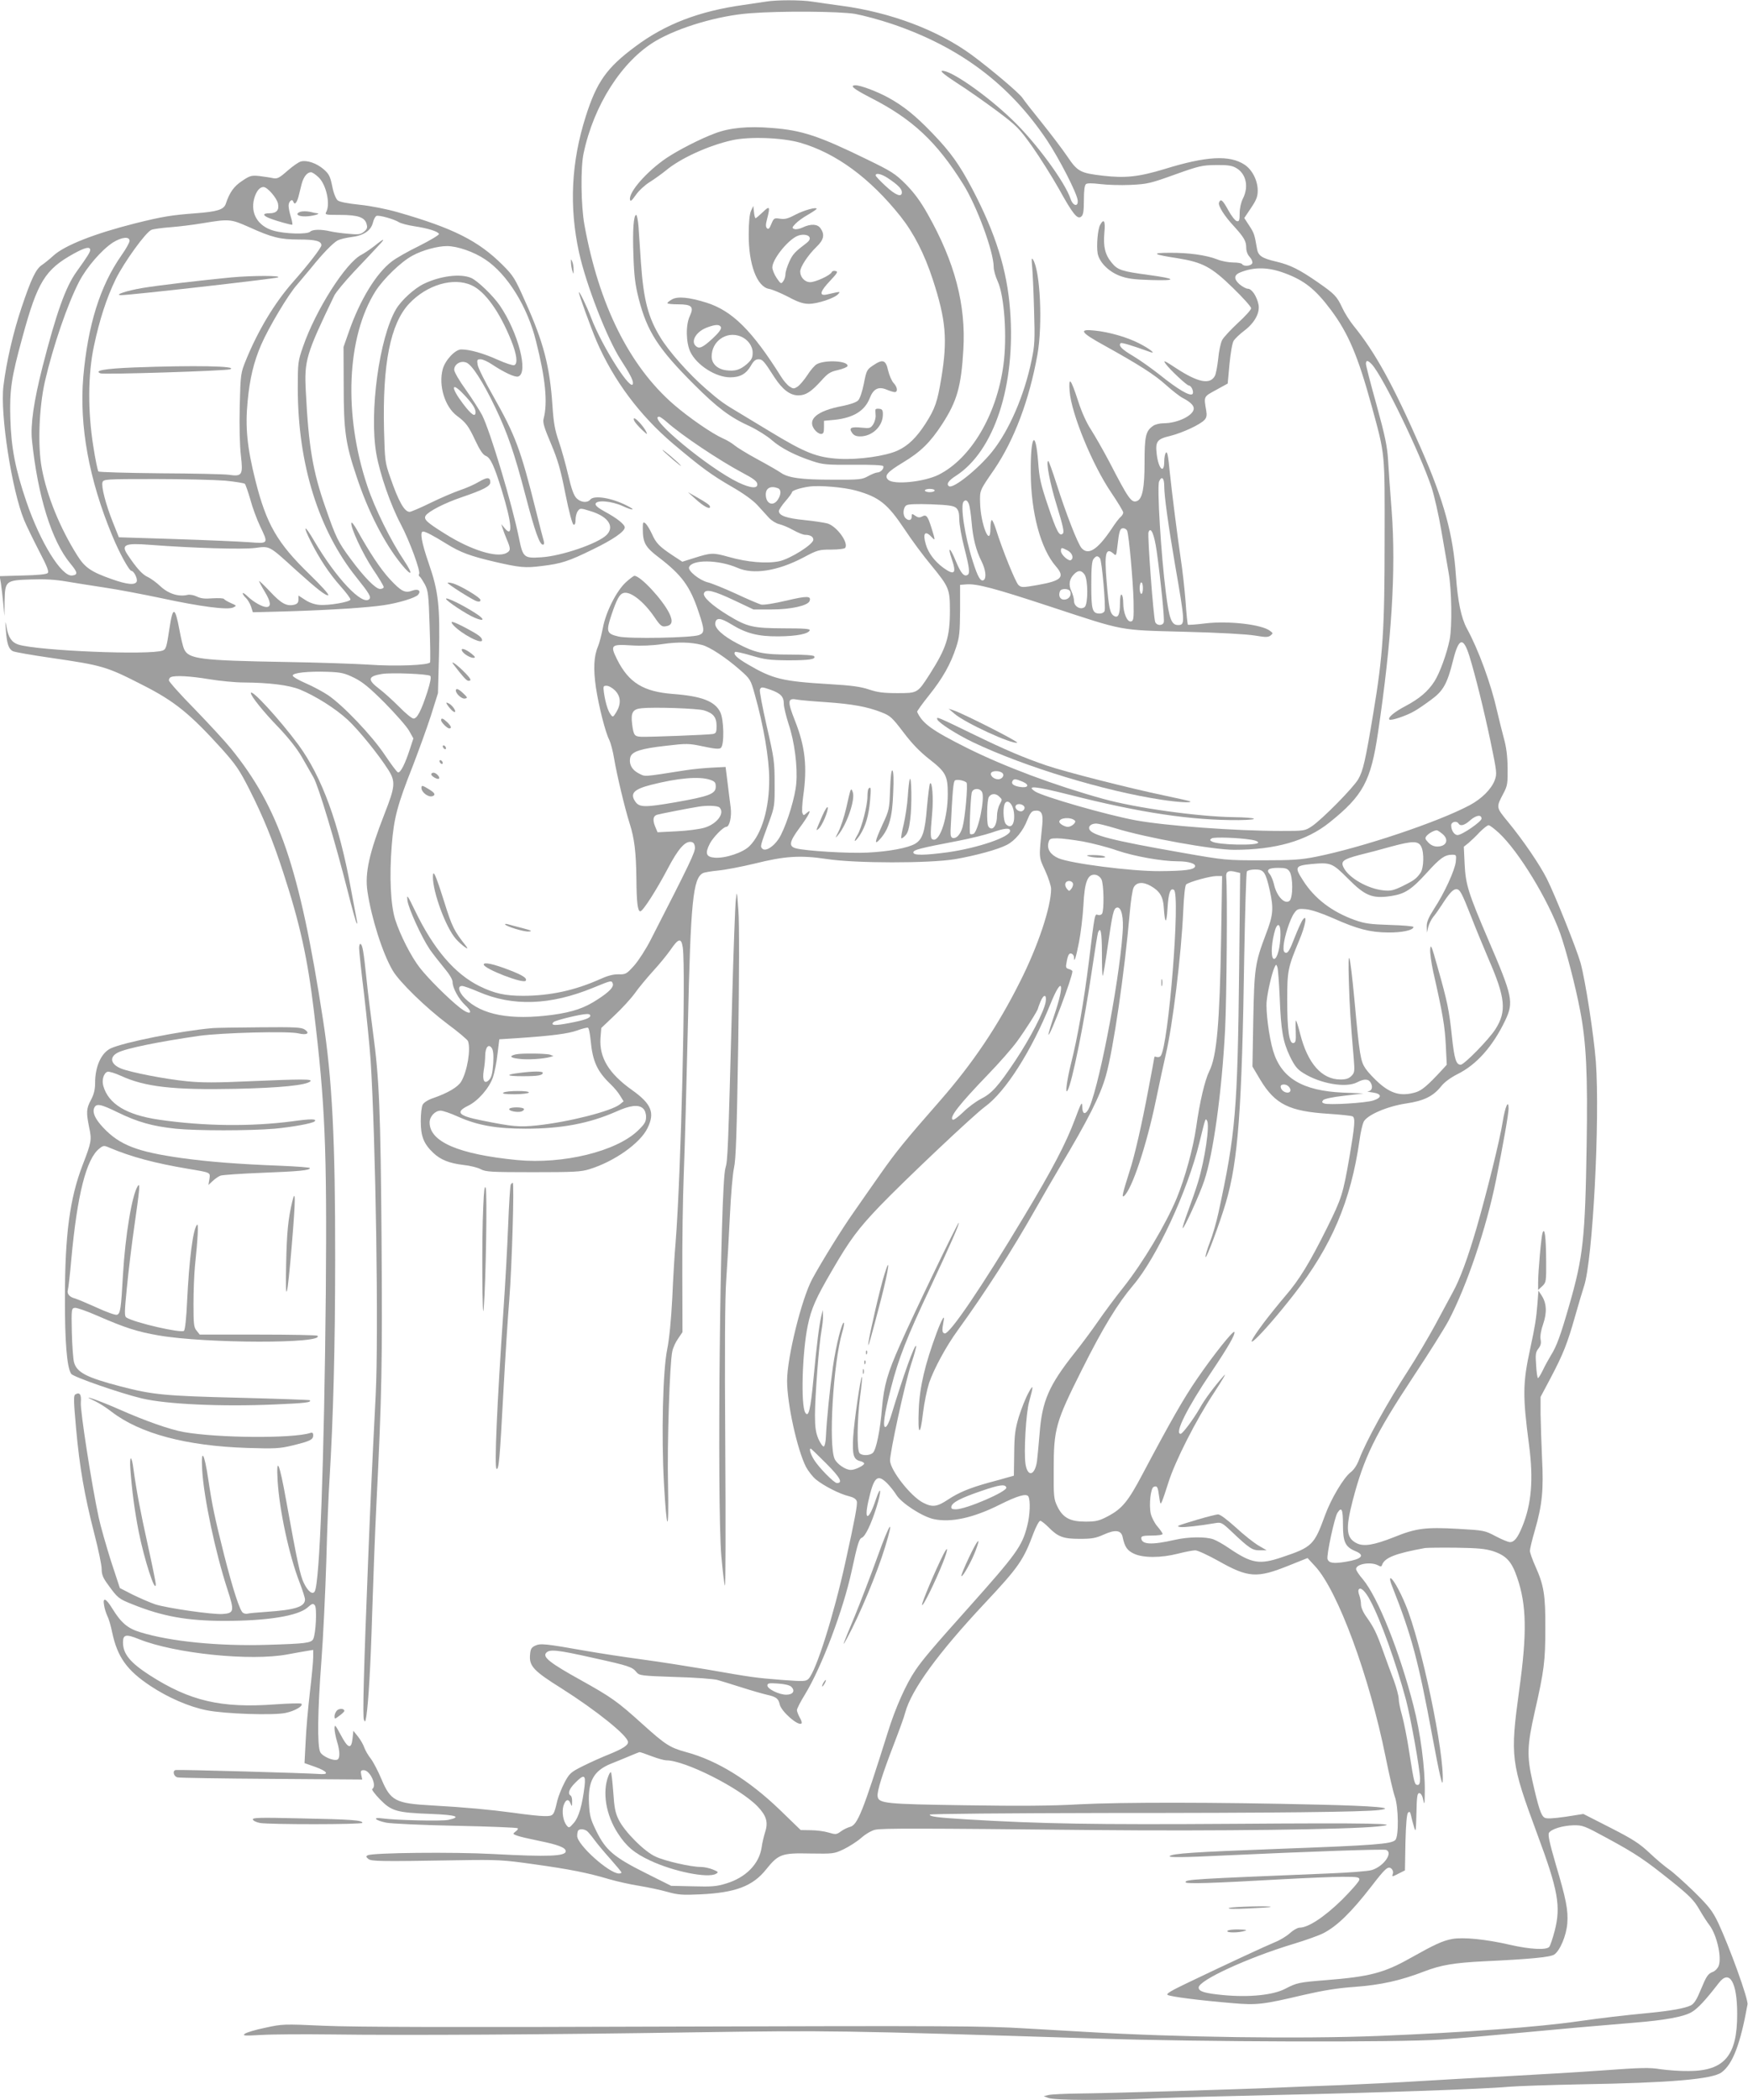 <?xml version="1.0" standalone="no"?>
<!DOCTYPE svg PUBLIC "-//W3C//DTD SVG 20010904//EN"
 "http://www.w3.org/TR/2001/REC-SVG-20010904/DTD/svg10.dtd">
<svg version="1.0" xmlns="http://www.w3.org/2000/svg"
 width="1066pt" height="1280pt" viewBox="0 0 1066 1280"
 preserveAspectRatio="xMidYMid meet">
<g transform="translate(0,1280) scale(0.1,-0.1)"
fill="#9e9e9e" stroke="none">
<path d="M4670 12790 c-25 -4 -85 -13 -135 -20 -272 -38 -478 -117 -661 -254
-174 -129 -235 -215 -302 -426 -88 -277 -102 -548 -41 -828 43 -196 170 -523
254 -654 54 -83 75 -123 75 -142 0 -74 -188 220 -255 397 -25 67 -74 168 -75
155 0 -13 72 -212 108 -297 104 -240 263 -453 467 -626 172 -145 232 -189 358
-262 70 -40 128 -82 155 -111 24 -26 56 -61 72 -79 16 -17 44 -34 62 -38 18
-4 57 -20 85 -36 29 -16 61 -29 72 -29 32 0 51 -11 51 -30 0 -28 -141 -117
-208 -131 -76 -16 -195 -6 -307 26 -96 27 -108 27 -217 -8 l-67 -21 -58 38
c-83 55 -102 75 -127 131 -13 28 -30 56 -39 64 -15 12 -17 9 -17 -30 0 -88 15
-114 98 -177 140 -107 190 -176 241 -328 39 -115 39 -131 4 -145 -44 -17 -429
-24 -491 -9 -73 17 -77 30 -43 132 32 95 49 126 72 133 42 14 125 -51 191
-148 33 -49 44 -58 65 -55 42 5 49 29 25 79 -41 84 -176 229 -213 229 -5 0
-29 -18 -53 -40 -57 -53 -122 -181 -140 -280 -8 -41 -21 -91 -29 -110 -26 -60
-29 -138 -13 -250 18 -118 58 -275 82 -321 8 -17 22 -68 29 -112 17 -102 67
-310 95 -397 29 -91 39 -174 41 -335 1 -148 8 -200 24 -200 16 1 98 129 166
258 64 122 106 170 143 165 15 -2 22 -11 24 -33 2 -29 -28 -92 -270 -564 -29
-57 -75 -128 -101 -157 -46 -51 -51 -54 -95 -53 -32 1 -68 -9 -114 -30 -152
-68 -304 -101 -469 -101 -109 0 -173 14 -265 59 -151 75 -280 225 -394 462
-46 95 -50 100 -45 59 7 -50 86 -223 136 -297 18 -26 57 -76 86 -111 33 -39
53 -72 53 -88 0 -36 37 -104 78 -142 54 -51 27 -62 -34 -14 -72 57 -194 179
-243 242 -53 67 -121 201 -151 295 -28 90 -36 262 -21 452 13 167 35 248 128
483 35 91 85 228 110 305 l44 140 6 230 c7 300 -3 390 -62 560 -44 127 -56
195 -35 195 15 0 63 -25 145 -76 84 -52 145 -74 290 -108 155 -36 188 -39 290
-26 117 14 164 29 310 101 122 59 195 109 195 134 0 19 -50 58 -121 96 -40 22
-59 37 -57 48 6 25 98 17 166 -14 63 -29 84 -26 25 3 -91 47 -200 65 -223 37
-18 -22 -58 -18 -84 8 -17 17 -31 56 -51 142 -15 65 -41 157 -57 204 -24 69
-32 113 -39 219 -16 238 -54 386 -165 632 -64 145 -74 160 -140 226 -147 146
-299 223 -637 320 -70 20 -165 39 -234 46 -75 8 -122 17 -134 27 -11 10 -25
44 -33 86 -12 60 -20 75 -52 103 -43 37 -101 57 -138 48 -14 -3 -51 -29 -83
-57 -50 -44 -62 -50 -88 -45 -16 4 -54 9 -83 13 -48 5 -57 3 -106 -30 -50 -33
-76 -70 -99 -139 -12 -36 -52 -48 -183 -58 -148 -11 -203 -20 -368 -61 -250
-63 -433 -135 -501 -198 -23 -21 -54 -46 -69 -56 -37 -24 -66 -85 -125 -261
-50 -149 -92 -329 -110 -477 -21 -171 51 -634 126 -817 15 -36 56 -120 91
-188 49 -94 62 -126 53 -135 -8 -8 -63 -13 -152 -15 l-141 -4 8 -46 c4 -26 10
-81 14 -122 l7 -75 1 91 c3 124 6 127 162 132 83 3 148 -1 212 -12 51 -9 156
-25 233 -37 77 -11 234 -41 348 -65 241 -52 405 -73 439 -57 22 11 22 11 -14
27 -20 9 -39 20 -42 25 -3 5 -35 6 -70 4 -47 -4 -72 -1 -96 11 -19 9 -43 13
-56 10 -53 -13 -115 6 -163 50 -25 24 -62 51 -82 60 -32 15 -67 54 -121 135
-41 61 -16 72 137 60 263 -20 564 -29 641 -19 91 12 83 16 249 -135 129 -116
182 -158 197 -153 7 3 -45 60 -115 128 -196 190 -262 304 -329 570 -51 203
-63 326 -48 482 13 141 38 243 83 347 45 104 165 306 219 366 24 28 63 75 88
105 64 80 131 150 160 165 14 7 51 16 83 20 74 9 119 39 131 87 5 21 15 39 22
42 16 6 109 -20 138 -39 12 -7 53 -18 93 -24 85 -13 145 -32 150 -47 2 -6 -52
-38 -119 -72 -68 -33 -144 -76 -169 -96 -95 -72 -194 -235 -261 -427 l-33 -94
1 -235 c0 -275 11 -355 79 -556 70 -212 169 -405 272 -532 65 -80 76 -67 18
20 -81 120 -180 320 -225 456 -146 436 -126 908 50 1187 49 76 156 180 226
217 60 33 152 58 210 58 63 0 165 -35 234 -82 134 -89 257 -287 309 -498 58
-229 72 -375 46 -473 -6 -22 4 -55 45 -151 42 -100 59 -158 88 -306 22 -110
42 -185 50 -188 8 -2 12 8 12 30 0 19 6 43 14 53 14 19 15 19 85 -3 102 -33
140 -93 90 -143 -52 -52 -276 -129 -399 -136 -105 -7 -111 -1 -135 117 -42
208 -175 651 -225 750 -16 30 -60 99 -99 154 -40 55 -71 109 -71 122 0 34 39
58 74 44 34 -13 101 -116 176 -273 75 -156 118 -281 186 -542 57 -218 85 -295
105 -295 7 0 9 8 5 23 -4 12 -25 94 -47 182 -94 377 -126 462 -263 704 -48 84
-90 168 -93 187 -5 31 -3 34 18 34 13 0 44 -14 69 -31 74 -49 140 -80 160 -74
65 20 0 269 -112 433 -42 61 -137 152 -175 168 -65 28 -189 12 -288 -36 -59
-28 -139 -102 -170 -155 -102 -174 -164 -627 -120 -881 22 -125 87 -312 149
-429 54 -102 122 -287 112 -304 -4 -5 -2 -12 3 -15 5 -3 19 -25 32 -48 20 -39
23 -61 29 -253 4 -115 5 -215 3 -222 -7 -18 -212 -26 -378 -14 -82 5 -310 13
-505 16 -519 9 -590 18 -617 78 -7 14 -19 65 -28 114 -27 146 -41 150 -61 16
-18 -118 -21 -130 -41 -138 -76 -30 -759 -2 -881 36 -40 13 -61 43 -72 106 -8
43 -9 42 -4 -20 6 -80 16 -112 42 -126 11 -6 116 -24 233 -41 315 -46 337 -52
558 -165 196 -99 290 -176 483 -389 85 -95 108 -128 168 -246 86 -170 143
-310 208 -510 101 -309 148 -522 186 -840 69 -569 80 -839 73 -1715 -10 -1032
-37 -1777 -68 -1826 -13 -21 -41 0 -66 52 -22 44 -41 133 -108 504 -41 229
-61 275 -52 120 11 -181 70 -455 133 -618 19 -49 34 -97 34 -106 0 -45 -59
-64 -235 -76 -55 -4 -107 -8 -115 -11 -8 -2 -21 0 -28 5 -19 11 -62 144 -116
356 -57 227 -72 298 -96 459 -24 162 -45 194 -37 56 10 -170 80 -501 154 -728
43 -132 41 -145 -28 -150 -61 -5 -342 36 -413 59 -32 11 -94 38 -137 59 l-78
40 -55 167 c-29 93 -63 211 -74 263 -42 194 -114 655 -109 702 4 49 -7 64 -34
48 -11 -7 -10 -40 5 -207 21 -233 50 -404 111 -641 25 -96 45 -193 45 -216 0
-34 8 -54 40 -97 57 -79 64 -85 148 -118 183 -74 335 -101 562 -101 261 0 446
30 505 81 28 25 34 27 45 14 14 -17 6 -175 -10 -206 -13 -24 -48 -28 -280 -35
-297 -9 -591 20 -775 77 -77 23 -117 58 -170 144 -39 64 -60 72 -50 19 3 -21
13 -50 20 -65 8 -15 21 -59 29 -99 32 -150 89 -231 234 -327 107 -71 236 -127
343 -148 111 -22 405 -32 481 -16 57 12 109 43 96 56 -4 4 -76 2 -161 -4 -328
-24 -518 20 -763 177 -121 78 -164 131 -164 201 0 48 18 52 99 19 217 -87 681
-135 906 -92 44 8 97 18 118 21 l37 6 0 -44 c0 -24 -9 -120 -20 -213 -11 -92
-23 -228 -26 -300 l-7 -133 68 -24 c66 -24 84 -45 35 -43 -102 7 -862 28 -887
25 -23 -2 -15 -40 10 -45 12 -3 270 -7 574 -9 l552 -4 -6 28 c-5 24 -2 29 15
29 39 0 83 -96 52 -115 -5 -3 17 -32 48 -64 70 -71 100 -80 315 -88 150 -6
184 -18 101 -36 -39 -9 -321 -2 -403 9 -63 9 -44 -12 24 -26 30 -6 221 -15
425 -19 203 -4 373 -11 377 -15 4 -3 -2 -13 -13 -20 -18 -14 -18 -15 9 -25 15
-6 76 -20 135 -32 114 -23 162 -41 162 -63 0 -31 -106 -35 -445 -17 -240 13
-735 8 -763 -8 -11 -6 -10 -10 4 -22 19 -15 66 -16 549 -8 243 4 273 2 458
-24 223 -31 332 -53 460 -91 48 -14 132 -33 185 -41 53 -9 131 -25 172 -37 65
-18 92 -20 200 -15 215 10 321 50 402 152 75 93 95 101 268 97 141 -2 146 -2
205 26 33 16 82 47 108 70 26 23 64 45 85 49 43 9 247 9 1332 -2 752 -7 1557
3 1733 22 171 18 -52 22 -863 16 -871 -6 -1193 0 -1645 27 -180 11 -225 17
-225 29 0 5 483 9 1073 10 1045 0 1576 6 1667 18 107 13 -21 25 -375 33 -630
15 -1193 15 -1450 2 -172 -10 -370 -11 -698 -6 -487 7 -529 11 -535 54 -5 29
29 136 98 315 32 83 64 170 70 195 37 139 200 363 486 668 207 221 235 261
298 430 15 39 33 72 40 72 6 0 29 -18 51 -40 57 -58 89 -70 190 -70 73 0 97 4
146 26 70 32 106 27 115 -14 13 -61 27 -82 68 -102 56 -27 166 -27 271 0 43
11 90 20 104 20 14 0 77 -29 140 -64 184 -104 236 -107 430 -29 l115 46 47
-51 c138 -150 329 -667 429 -1162 22 -109 47 -217 56 -241 23 -64 25 -243 3
-265 -25 -24 -121 -32 -719 -54 -510 -19 -641 -28 -657 -44 -9 -9 88 -8 332 4
517 24 973 40 988 34 45 -17 -16 -102 -88 -123 -22 -7 -143 -16 -270 -21 -831
-34 -865 -36 -865 -53 0 -11 149 -7 590 18 146 8 311 15 368 15 91 0 102 -2
102 -17 0 -10 -48 -65 -107 -124 -108 -105 -205 -169 -258 -169 -12 0 -38 -15
-57 -32 -19 -18 -61 -44 -94 -57 -60 -25 -272 -123 -529 -246 -107 -51 -136
-69 -124 -75 18 -11 201 -34 394 -50 150 -13 185 -9 435 50 118 27 207 42 311
49 161 12 278 38 424 94 101 39 183 53 365 62 279 13 404 25 428 41 35 23 74
115 80 190 6 81 -7 147 -71 362 -37 127 -48 178 -41 190 15 23 82 44 149 46
57 1 67 -3 205 -78 179 -97 230 -132 395 -264 109 -88 136 -115 168 -171 21
-36 49 -80 62 -96 45 -60 76 -196 56 -248 -6 -15 -21 -31 -34 -36 -32 -12 -40
-25 -77 -114 -23 -56 -39 -81 -59 -91 -34 -17 -121 -33 -256 -46 -166 -16
-276 -29 -425 -50 -249 -36 -682 -68 -1222 -90 -478 -19 -1220 -9 -1793 25
-49 3 -214 12 -365 21 -244 15 -483 16 -2150 11 -1338 -5 -1947 -3 -2125 5
-244 11 -252 11 -357 -12 -59 -12 -116 -29 -125 -37 -16 -12 -3 -13 102 -7 66
4 257 5 425 3 453 -6 1324 -1 2214 13 837 12 863 12 2456 -38 636 -21 1845
-24 2100 -6 102 7 322 26 490 42 288 27 390 36 690 61 185 15 298 36 346 64
38 22 84 72 167 179 64 83 111 4 111 -189 1 -255 -78 -348 -294 -349 -52 -1
-130 5 -173 11 -65 11 -119 10 -350 -7 -149 -11 -409 -26 -577 -35 -168 -9
-408 -22 -535 -30 -126 -8 -347 -19 -490 -25 -143 -5 -314 -12 -380 -15 -213
-10 -1055 -35 -1215 -36 -85 -1 -168 -5 -185 -9 l-30 -7 28 -11 c35 -15 346
-16 657 -2 124 5 452 14 730 20 596 13 1272 36 1420 50 58 5 258 11 445 15
539 9 798 31 854 73 68 50 115 174 158 414 6 31 -111 353 -179 498 -36 74 -55
98 -149 191 -60 58 -128 119 -152 135 -23 16 -76 60 -117 99 -63 59 -102 84
-239 154 l-165 84 -108 -17 c-78 -11 -115 -13 -128 -6 -22 12 -37 58 -75 225
-34 152 -32 215 14 419 58 253 65 312 65 511 1 203 -9 262 -60 376 -19 42 -34
85 -34 96 0 11 13 67 30 124 45 156 54 247 44 439 -4 91 -8 212 -9 270 l0 105
61 115 c77 146 103 212 149 375 20 71 45 154 55 185 53 157 98 1015 72 1370
-13 165 -63 489 -93 600 -24 85 -154 410 -205 512 -44 88 -147 238 -235 345
-77 94 -76 90 -30 178 24 45 26 60 25 155 -1 72 -8 128 -23 180 -11 41 -30
117 -42 169 -36 161 -113 372 -184 501 -34 64 -55 164 -66 318 -17 254 -72
456 -214 780 -169 386 -279 585 -411 747 -24 30 -55 79 -68 108 -33 71 -47 85
-149 156 -114 79 -169 106 -253 126 -90 21 -112 36 -119 82 -14 82 -17 93 -47
138 l-30 46 41 61 c33 49 41 70 41 106 0 61 -33 127 -80 158 -91 60 -232 53
-490 -27 -156 -47 -237 -56 -375 -40 -137 16 -154 25 -216 117 -29 43 -99 135
-155 205 -56 69 -109 137 -118 151 -19 30 -195 178 -310 263 -206 151 -495
260 -796 300 -63 8 -143 20 -176 25 -70 11 -218 11 -284 0z m546 -75 c49 -9
150 -36 224 -61 413 -140 716 -367 945 -709 74 -111 181 -319 187 -365 5 -43
-28 -37 -43 7 -33 102 -214 348 -357 484 -160 154 -381 306 -428 297 -11 -2
21 -28 92 -74 60 -38 168 -114 241 -168 124 -93 136 -105 218 -219 47 -67 120
-183 162 -257 86 -156 114 -190 137 -170 12 9 16 33 16 100 0 58 4 91 13 98 8
6 38 6 87 0 41 -5 125 -8 185 -5 103 5 120 9 270 63 148 53 167 57 250 58 68
1 98 -3 122 -17 62 -34 80 -114 43 -187 -12 -24 -20 -59 -20 -90 0 -43 -3 -51
-17 -48 -10 2 -33 31 -52 66 -35 64 -47 73 -57 47 -7 -18 32 -81 91 -144 61
-67 75 -91 75 -130 0 -22 8 -43 21 -57 12 -13 19 -30 16 -38 -7 -18 -52 -22
-62 -6 -3 6 -28 10 -55 10 -27 0 -71 8 -97 19 -67 26 -174 41 -290 40 -116 0
-103 -10 48 -33 154 -25 207 -53 339 -182 61 -59 110 -114 110 -123 0 -9 -36
-49 -80 -89 -44 -41 -88 -88 -97 -105 -9 -18 -20 -69 -24 -115 -5 -46 -14 -92
-20 -103 -29 -55 -102 -41 -234 45 -76 50 -84 53 -66 28 25 -35 129 -132 141
-132 16 0 33 -41 22 -52 -15 -15 -91 30 -199 117 -51 40 -124 92 -163 115 -68
40 -91 63 -76 78 6 5 59 -10 181 -54 40 -14 -8 23 -70 54 -73 37 -180 68 -269
77 -101 11 -87 -11 57 -90 216 -120 307 -178 378 -242 38 -34 84 -70 102 -79
44 -23 67 -44 67 -64 0 -42 -98 -90 -184 -90 -23 0 -52 -7 -64 -16 -45 -31
-52 -63 -52 -223 0 -155 -13 -222 -46 -235 -34 -13 -51 11 -169 239 -38 72
-88 159 -111 195 -27 41 -57 106 -79 175 -45 138 -59 155 -52 60 11 -138 139
-449 254 -618 40 -59 73 -114 73 -121 0 -7 -7 -20 -16 -27 -9 -7 -34 -40 -56
-74 -85 -126 -141 -162 -182 -116 -23 25 -96 213 -152 389 -25 78 -48 142 -51
142 -16 0 10 -138 53 -276 36 -118 45 -157 36 -166 -21 -21 -38 11 -91 169
-44 130 -53 168 -60 268 -16 206 -47 161 -45 -65 1 -247 61 -467 154 -573 56
-65 34 -87 -112 -113 -93 -16 -99 -16 -117 0 -18 17 -98 214 -137 339 -10 31
-21 57 -26 57 -4 0 -8 -23 -8 -51 0 -123 -60 26 -63 156 -2 77 -3 74 86 203
122 180 214 423 264 702 32 182 17 508 -27 577 -9 14 -10 6 -6 -37 3 -30 9
-149 12 -265 6 -190 4 -220 -15 -311 -44 -214 -137 -429 -242 -559 -83 -103
-235 -225 -261 -209 -19 12 -5 34 42 64 233 150 365 551 330 1009 -18 244 -88
468 -231 740 -78 148 -132 224 -244 340 -103 107 -174 164 -266 215 -69 38
-170 76 -201 76 -40 0 -13 -22 92 -76 255 -130 403 -269 564 -527 84 -134 186
-412 186 -505 0 -19 11 -58 24 -86 41 -88 59 -340 35 -513 -41 -303 -198 -568
-395 -667 -89 -44 -276 -63 -308 -30 -25 24 -5 47 91 105 108 65 166 122 239
234 90 139 116 228 129 455 16 272 -52 532 -217 824 -45 80 -83 131 -134 183
-65 65 -88 79 -236 151 -295 144 -397 178 -582 192 -144 12 -257 1 -346 -33
-89 -33 -223 -102 -295 -150 -121 -82 -232 -209 -223 -254 3 -14 11 -6 36 29
17 25 55 60 84 78 29 18 73 50 98 70 89 75 261 153 404 185 106 24 308 16 416
-15 218 -63 425 -215 611 -448 81 -102 146 -228 198 -387 80 -246 90 -364 52
-597 -24 -147 -38 -188 -96 -279 -56 -87 -107 -136 -170 -165 -73 -34 -238
-57 -355 -51 -139 8 -209 36 -428 169 -64 39 -142 86 -172 104 -105 62 -129
79 -215 154 -104 90 -226 228 -277 312 -75 122 -103 228 -119 453 -5 83 -13
183 -15 223 -3 39 -10 72 -14 72 -16 0 -23 -93 -17 -249 4 -123 11 -178 32
-261 51 -200 119 -306 339 -525 139 -139 218 -199 338 -253 46 -22 107 -60
135 -85 55 -48 139 -92 248 -128 63 -21 87 -23 247 -22 107 1 180 -2 184 -8 8
-13 -15 -39 -35 -39 -9 0 -34 -10 -56 -22 -37 -21 -52 -23 -220 -22 -189 0
-269 11 -314 43 -14 10 -78 47 -141 81 -63 34 -126 73 -140 85 -14 12 -46 32
-72 43 -64 28 -205 125 -299 206 -271 235 -457 609 -545 1096 -21 115 -24 349
-5 435 62 295 234 563 439 685 141 83 383 155 575 169 190 15 547 12 643 -4z
m-3271 -998 c45 -45 70 -160 45 -208 -10 -18 -7 -19 85 -19 109 0 151 -15 161
-57 6 -21 2 -31 -17 -46 -20 -16 -33 -18 -95 -12 -39 3 -89 10 -110 15 -55 13
-108 12 -122 -2 -18 -18 -155 -14 -224 6 -95 27 -142 105 -118 195 12 44 33
71 57 71 23 0 80 -65 88 -100 9 -40 -8 -60 -51 -60 -47 0 -43 -15 9 -34 41
-15 116 -36 129 -36 3 0 0 21 -8 47 -8 25 -14 56 -14 69 0 25 21 45 28 26 8
-24 21 -11 32 28 5 22 15 58 20 80 12 43 33 70 57 70 8 0 30 -15 48 -33z
m3470 -3 c60 -40 85 -65 85 -86 0 -33 -38 -19 -99 38 -34 31 -61 60 -61 65 0
17 36 9 75 -17z m-3897 -298 c141 -64 191 -76 304 -76 101 0 138 -9 138 -35 0
-15 -81 -120 -174 -225 -112 -127 -212 -294 -286 -475 -32 -79 -33 -83 -38
-281 -3 -124 0 -239 7 -300 14 -120 8 -130 -74 -118 -27 4 -216 8 -418 9 -203
2 -372 7 -377 11 -4 5 -19 74 -31 154 -34 212 -33 438 4 611 34 160 76 290
132 406 50 102 185 290 219 302 11 5 64 12 116 16 52 4 142 15 200 25 157 26
168 25 278 -24z m-728 -84 c0 -11 -22 -50 -49 -88 -131 -187 -205 -425 -233
-741 -25 -298 34 -624 176 -967 44 -107 104 -216 118 -216 14 0 38 -47 32 -64
-9 -24 -57 -20 -153 14 -125 44 -163 70 -209 143 -106 168 -186 364 -217 532
-26 137 -17 371 19 530 50 216 137 470 209 609 46 88 137 193 206 238 53 33
101 38 101 10z m-240 -56 c0 -13 -17 -40 -83 -132 -67 -93 -123 -250 -208
-581 -53 -209 -74 -353 -64 -447 35 -339 120 -614 234 -751 45 -54 47 -68 12
-73 -64 -10 -195 201 -280 450 -68 199 -93 331 -98 508 -5 173 6 248 74 495
92 338 138 412 313 509 69 38 100 45 100 22z m7287 -142 c118 -44 185 -97 280
-224 106 -142 165 -282 248 -585 83 -304 80 -274 79 -815 0 -548 -10 -704 -69
-1057 -48 -289 -62 -351 -92 -403 -32 -54 -220 -244 -282 -286 -44 -29 -46
-29 -190 -29 -276 0 -701 31 -886 65 -174 32 -564 144 -613 176 -57 38 3 32
208 -20 437 -111 747 -157 1035 -155 139 2 113 16 -31 18 -216 3 -598 56 -798
112 -293 81 -601 196 -831 311 -213 107 -270 148 -302 219 -1 4 31 49 72 100
84 105 132 190 166 294 20 60 23 92 24 225 l0 155 39 3 c63 5 172 -24 506
-134 466 -153 416 -144 825 -155 206 -5 382 -15 428 -23 65 -11 80 -11 95 0
16 13 16 15 -2 28 -50 40 -255 63 -396 46 -55 -7 -103 -10 -106 -8 -2 3 -9 67
-14 143 -6 76 -19 194 -30 264 -18 120 -54 403 -66 521 -10 107 -16 133 -25
119 -5 -8 -9 -31 -9 -51 0 -81 -35 -47 -46 44 -9 77 2 92 83 111 75 19 183 69
209 98 12 13 15 28 10 56 -15 88 -17 84 60 126 l71 39 11 120 c7 70 17 129 26
142 8 12 37 40 65 61 63 48 95 108 86 158 -10 50 -41 97 -65 97 -11 0 -34 13
-52 28 -36 33 -33 57 9 73 86 33 169 31 270 -7z m-4961 -73 c82 -37 170 -160
241 -335 35 -87 42 -143 19 -152 -8 -3 -54 12 -103 34 -86 39 -169 62 -220 62
-37 0 -98 -65 -113 -120 -27 -100 13 -230 87 -285 55 -41 70 -61 113 -153 27
-57 46 -85 63 -91 28 -11 51 -61 96 -206 63 -205 71 -298 19 -235 l-21 25 8
-25 c4 -14 16 -45 26 -69 24 -56 24 -68 -3 -82 -58 -31 -217 18 -375 118 -111
69 -131 88 -117 110 17 26 115 77 222 113 131 45 172 66 172 90 0 32 -18 33
-68 4 -26 -16 -78 -39 -117 -52 -38 -13 -120 -48 -181 -78 -61 -30 -118 -54
-126 -54 -32 0 -68 65 -118 210 -32 91 -33 102 -38 287 -10 406 39 650 153
772 108 115 270 163 381 112z m5491 -483 c69 -77 292 -537 363 -748 17 -52 44
-171 60 -265 16 -93 36 -210 45 -260 18 -102 21 -322 6 -402 -17 -85 -60 -204
-93 -256 -39 -61 -92 -106 -177 -151 -67 -35 -110 -71 -98 -82 9 -9 104 23
152 51 22 12 68 44 103 70 73 53 98 97 133 238 35 140 62 148 100 28 38 -125
88 -326 129 -521 39 -189 40 -196 25 -237 -21 -54 -79 -112 -152 -151 -193
-103 -657 -258 -936 -314 -96 -19 -145 -22 -332 -22 -218 0 -223 0 -490 47
-423 74 -548 106 -562 143 -7 18 12 34 43 34 12 0 64 -13 117 -29 184 -57 593
-131 723 -131 252 0 441 54 581 166 206 165 253 252 297 551 83 559 110 991
83 1348 -9 116 -19 256 -22 311 -5 83 -18 146 -70 335 -36 128 -65 241 -65
251 0 24 12 23 37 -4z m-5541 -180 c52 -54 74 -87 74 -110 0 -34 -25 -17 -77
52 -75 99 -72 137 3 58z m1241 -171 c91 -81 320 -234 463 -310 61 -32 86 -50
88 -66 5 -31 -39 -28 -115 8 -182 87 -561 401 -483 401 5 0 27 -15 47 -33z
m3033 -391 c0 -60 25 -239 65 -473 63 -362 63 -373 19 -373 -40 0 -54 38 -74
197 -30 235 -55 649 -41 679 16 35 31 21 31 -30z m-5725 34 c60 -6 114 -15
118 -19 5 -5 20 -49 34 -97 13 -49 40 -121 59 -161 52 -109 53 -107 -68 -98
-57 4 -258 13 -448 19 l-345 11 -36 90 c-44 110 -72 219 -64 245 6 19 17 20
323 20 174 0 366 -5 427 -10z m3844 -60 c143 -40 193 -80 298 -237 42 -64 114
-161 160 -216 110 -134 116 -147 116 -277 0 -164 -21 -229 -124 -391 -74 -115
-73 -114 -198 -114 -83 0 -120 5 -171 22 -50 17 -106 25 -245 33 -284 17 -342
31 -494 120 -67 39 -92 63 -78 76 3 3 48 -7 99 -22 81 -24 110 -28 223 -29
131 0 172 6 160 25 -4 6 -64 10 -149 10 -161 0 -210 10 -320 68 -88 46 -139
93 -134 124 5 35 32 33 97 -7 91 -56 164 -75 289 -74 110 1 182 15 190 37 3 9
-34 12 -160 12 -186 1 -220 8 -337 79 -100 61 -156 113 -148 135 11 28 59 16
190 -46 l112 -53 110 0 c118 0 221 23 232 51 12 32 -14 33 -141 3 -77 -18
-140 -28 -155 -24 -14 4 -83 33 -153 66 -70 32 -148 64 -174 70 -49 13 -119
69 -112 91 17 49 179 47 295 -3 96 -43 245 -20 401 62 88 47 97 49 172 49 45
0 82 5 85 11 20 32 -51 130 -108 148 -18 5 -81 15 -142 21 -109 11 -155 27
-155 55 0 7 18 35 40 60 22 25 40 50 40 55 0 10 53 27 105 34 61 9 212 -4 284
-24z m-475 14 c21 -8 20 -38 0 -69 -29 -45 -74 -26 -74 31 0 39 30 55 74 38z
m956 -14 c0 -5 -13 -10 -30 -10 -16 0 -30 5 -30 10 0 6 14 10 30 10 17 0 30
-4 30 -10z m209 -83 c5 -13 12 -62 16 -108 8 -98 27 -174 61 -241 25 -50 31
-102 13 -114 -19 -11 -36 18 -67 116 -49 154 -77 341 -55 363 12 13 23 7 32
-16z m-78 -23 c14 -13 19 -31 19 -69 0 -29 13 -106 30 -171 32 -125 36 -159
21 -168 -22 -14 -42 11 -73 86 -34 83 -51 91 -24 11 31 -89 17 -103 -51 -54
-53 39 -92 90 -107 143 -20 67 -5 87 34 46 25 -27 25 -25 0 56 -23 72 -31 82
-58 67 -14 -7 -25 -6 -40 5 -20 14 -22 14 -22 -5 0 -23 -19 -28 -38 -9 -18 18
-15 65 6 78 11 7 62 9 151 6 106 -4 137 -9 152 -22z m1043 -140 c11 -28 36
-308 39 -429 2 -107 0 -120 -16 -123 -23 -5 -47 52 -47 112 0 25 -4 48 -10 51
-6 4 -10 -16 -10 -52 0 -69 -11 -93 -37 -77 -24 15 -31 49 -44 205 -15 176 -6
216 42 174 15 -15 17 -12 23 42 11 98 16 113 36 113 10 0 21 -7 24 -16z m180
-124 c25 -179 49 -418 43 -434 -8 -22 -43 -20 -52 2 -11 27 -48 529 -41 548
14 37 35 -11 50 -116z m-544 5 c29 -15 40 -47 21 -59 -14 -9 -61 33 -61 55 0
23 3 23 40 4z m198 -48 c12 -14 37 -299 28 -322 -3 -8 -16 -15 -29 -15 -46 0
-52 22 -52 175 0 106 4 146 14 158 16 20 25 21 39 4z m-94 -99 c22 -31 22
-180 1 -198 -24 -20 -65 3 -65 36 0 14 -7 41 -16 60 -19 39 -13 75 16 104 26
26 45 25 64 -2z m356 -83 c0 -19 -4 -35 -10 -35 -5 0 -10 16 -10 35 0 19 5 35
10 35 6 0 10 -16 10 -35z m-443 -21 c9 -24 -10 -49 -38 -49 -24 0 -36 23 -25
51 7 19 55 18 63 -2z m-2247 -325 c47 -11 149 -79 231 -151 65 -57 67 -61 92
-151 53 -187 88 -391 88 -515 1 -178 -45 -335 -120 -409 -39 -40 -148 -76
-212 -71 -53 4 -61 26 -30 86 19 37 82 102 100 102 20 0 34 62 27 118 -4 31
-13 100 -19 152 l-12 95 -80 -4 c-44 -2 -120 -9 -170 -17 -262 -41 -238 -39
-280 -18 -42 21 -61 58 -51 98 9 35 64 53 217 70 128 15 138 15 228 -4 70 -15
97 -17 107 -9 22 18 19 175 -4 219 -33 66 -114 97 -289 110 -180 14 -269 69
-340 211 -43 87 -37 93 87 85 60 -4 129 -1 190 8 94 14 173 12 240 -5z m-2121
-200 c51 -25 93 -59 187 -153 66 -67 133 -143 148 -169 l27 -48 -22 -67 c-29
-90 -57 -144 -72 -140 -7 2 -43 51 -82 109 -77 115 -253 300 -345 362 -30 20
-91 53 -135 72 -44 19 -80 40 -80 47 0 17 93 27 214 23 82 -3 102 -8 160 -36z
m465 11 c7 -7 0 -41 -18 -98 -37 -114 -62 -162 -84 -162 -10 0 -49 32 -87 71
-39 39 -94 89 -122 110 -74 56 -70 77 17 91 59 9 282 0 294 -12z m-1349 -20
c66 -11 161 -20 210 -20 157 -1 277 -16 344 -43 95 -39 216 -115 291 -184 67
-62 188 -211 249 -307 44 -70 41 -101 -23 -264 -94 -240 -122 -364 -105 -476
24 -162 92 -377 154 -482 41 -70 204 -228 336 -327 64 -47 119 -94 123 -103
18 -48 -4 -183 -41 -246 -20 -34 -81 -70 -170 -101 -31 -10 -58 -27 -65 -40
-7 -12 -12 -57 -12 -102 0 -91 18 -137 76 -192 44 -42 98 -64 185 -74 39 -4
87 -16 105 -26 30 -16 63 -18 318 -18 248 0 293 2 344 18 153 47 311 159 355
251 46 94 24 147 -95 232 -142 101 -200 198 -192 317 l5 61 80 76 c44 41 100
102 124 135 23 33 74 94 111 135 38 41 86 100 107 130 49 72 66 75 75 14 19
-142 -11 -1390 -44 -1799 -6 -66 -15 -216 -20 -334 -7 -136 -18 -250 -31 -315
-27 -131 -36 -525 -20 -816 17 -306 31 -315 25 -15 -6 252 10 747 26 818 4 21
20 56 35 77 l27 40 -1 347 c-1 192 3 470 9 618 6 149 17 556 25 905 17 756 31
897 92 928 10 5 53 12 95 16 42 4 141 23 220 42 184 46 279 52 439 28 177 -27
625 -27 784 -1 125 22 259 58 315 87 51 26 100 86 125 152 16 40 27 54 43 56
43 6 55 -15 48 -88 -21 -206 -22 -190 18 -277 20 -44 36 -94 36 -111 0 -110
-80 -350 -190 -567 -136 -271 -286 -494 -486 -723 -215 -245 -269 -312 -362
-444 -53 -76 -128 -182 -165 -236 -71 -100 -196 -302 -253 -407 -65 -120 -154
-479 -154 -622 0 -138 61 -417 115 -524 14 -26 41 -61 62 -78 47 -38 144 -88
200 -101 28 -7 44 -17 48 -31 6 -17 -13 -116 -70 -374 -71 -322 -177 -658
-224 -708 -16 -16 -28 -17 -162 -7 -164 13 -178 15 -459 64 -113 19 -290 47
-395 61 -104 14 -255 37 -335 51 -256 45 -283 48 -316 33 -25 -12 -29 -21 -32
-61 -4 -64 25 -95 190 -198 215 -136 408 -291 408 -329 0 -20 -32 -40 -112
-73 -46 -18 -119 -51 -163 -73 -74 -37 -82 -44 -112 -100 -17 -33 -37 -82 -44
-110 -22 -94 -23 -95 -79 -95 -27 0 -112 9 -187 20 -140 19 -300 34 -498 45
-224 12 -253 28 -309 161 -20 48 -49 103 -64 123 -16 20 -34 51 -40 68 -6 18
-23 48 -39 68 l-28 35 -5 -47 c-7 -68 -28 -62 -72 22 -33 61 -37 66 -38 40 0
-16 7 -52 15 -79 19 -61 19 -105 2 -112 -25 -9 -91 20 -104 46 -19 37 -16 253
7 555 11 143 24 418 30 610 5 193 14 420 20 505 22 357 34 808 34 1330 1 728
-18 1105 -75 1470 -142 920 -268 1288 -562 1649 -34 42 -133 149 -219 238 -87
88 -158 168 -158 176 0 9 6 18 13 20 26 11 117 6 232 -13z m2476 -69 c35 -36
38 -81 8 -131 -20 -33 -22 -33 -35 -15 -17 22 -32 73 -41 133 -5 39 -4 42 16
42 13 0 36 -13 52 -29z m950 4 c60 -22 79 -41 79 -85 0 -20 14 -76 30 -126 35
-104 55 -257 46 -359 -6 -79 -52 -233 -94 -315 -31 -62 -91 -105 -113 -83 -14
14 -13 15 43 168 31 86 33 96 32 230 0 131 -3 153 -48 348 -26 115 -45 215
-42 223 7 18 13 18 67 -1z m336 -75 c160 -11 253 -28 339 -62 54 -21 65 -32
133 -121 52 -69 99 -118 159 -165 100 -78 112 -101 112 -212 0 -141 -46 -286
-88 -278 -19 4 -20 20 -7 164 8 90 0 192 -13 179 -4 -4 -12 -69 -19 -145 -12
-151 -27 -196 -72 -223 -44 -26 -163 -48 -291 -54 -113 -6 -377 10 -436 26
-45 12 -41 39 20 122 59 79 82 126 46 94 -19 -17 -20 -17 -27 0 -3 10 -1 55 5
100 26 180 13 303 -50 462 -47 119 -45 139 10 129 20 -4 101 -11 179 -16z
m-744 -50 c57 -17 77 -42 77 -95 0 -38 -3 -45 -22 -49 -27 -5 -386 -19 -438
-17 -41 2 -46 9 -55 77 -9 71 4 92 58 97 75 8 341 -1 380 -13z m1816 -379 c21
-13 5 -41 -22 -41 -27 0 -52 24 -42 40 8 12 45 13 64 1z m-1779 -44 c30 -10
35 -17 35 -42 0 -44 -40 -59 -245 -95 -185 -32 -221 -32 -245 3 -35 50 -10 76
95 103 165 42 294 53 360 31z m1564 -17 c10 -10 -8 -213 -24 -272 -13 -44 -36
-70 -59 -66 -12 3 -15 14 -14 48 12 244 17 296 27 303 12 8 56 0 70 -13z m343
5 c46 -20 32 -41 -21 -31 -37 7 -51 19 -41 36 8 14 19 13 62 -5z m-248 -63
c19 -36 -24 -244 -53 -255 -8 -3 -17 -3 -20 0 -6 7 2 211 10 251 6 28 49 31
63 4z m105 -28 c19 -19 19 -15 1 -50 -8 -16 -15 -46 -15 -67 0 -44 -15 -77
-34 -77 -8 0 -17 7 -20 16 -10 26 -7 154 4 175 13 23 43 25 64 3z m89 -94 c9
-70 -15 -107 -48 -74 -18 19 -21 114 -3 132 18 18 45 -12 51 -58z m65 29 c2
-9 -5 -19 -14 -23 -21 -8 -50 17 -39 34 10 16 49 8 53 -11z m-1860 -1 c34 -34
-15 -100 -91 -123 -29 -9 -105 -19 -169 -22 l-118 -6 -15 36 c-16 40 -12 64
13 71 16 5 200 41 252 49 54 9 117 6 128 -5z m4647 -68 c0 -18 -119 -100 -146
-100 -20 0 -39 28 -39 59 0 22 33 30 45 11 11 -18 37 -11 72 21 36 31 68 35
68 9z m-2480 -12 c11 -10 -19 -38 -43 -38 -19 0 -52 19 -52 31 0 25 70 31 95
7z m2586 -75 c122 -114 299 -405 374 -613 36 -103 92 -316 121 -468 38 -197
47 -389 40 -822 -9 -570 -21 -681 -107 -979 -52 -181 -76 -247 -110 -301 -15
-25 -38 -66 -50 -92 -13 -27 -26 -48 -30 -48 -3 0 -9 35 -11 78 -5 66 -3 81
14 102 14 18 18 33 13 56 -3 21 2 54 16 94 24 70 21 127 -10 174 l-19 29 -6
-79 c-7 -90 -15 -140 -44 -274 -46 -211 -47 -286 -7 -590 27 -207 15 -357 -41
-494 -28 -69 -49 -96 -76 -96 -10 0 -49 16 -87 36 -66 35 -71 36 -230 45 -197
11 -255 4 -388 -50 -124 -49 -187 -60 -231 -37 -62 32 -67 87 -23 258 69 265
136 402 371 758 93 140 189 293 214 340 111 211 231 565 290 860 44 220 76
400 76 433 0 59 -21 12 -36 -81 -17 -110 -97 -431 -159 -646 -53 -182 -102
-316 -147 -396 -16 -30 -64 -118 -105 -195 -42 -77 -115 -201 -163 -275 -130
-200 -260 -436 -301 -545 -13 -35 -32 -64 -52 -79 -43 -33 -120 -162 -157
-264 -65 -179 -79 -193 -259 -253 -140 -48 -187 -40 -326 54 -33 23 -76 47
-95 54 -48 17 -151 16 -235 -3 -144 -33 -205 -29 -205 12 0 11 16 14 65 14 36
0 65 4 65 10 0 5 -14 25 -31 45 -17 19 -35 54 -41 78 -12 54 -1 157 18 164 21
8 25 1 33 -59 7 -49 8 -51 18 -28 6 14 23 64 38 112 40 129 170 385 279 549
52 79 79 126 60 104 -56 -63 -118 -145 -148 -200 -38 -66 -104 -155 -116 -155
-39 0 39 157 187 376 106 158 146 229 141 245 -5 14 -128 -140 -228 -286 -81
-118 -159 -254 -332 -580 -88 -167 -125 -212 -213 -258 -51 -27 -71 -32 -135
-32 -94 0 -138 23 -172 93 -21 44 -23 59 -22 222 0 251 11 290 172 611 128
256 218 403 312 514 144 169 332 574 405 872 38 155 36 148 46 132 18 -26 -13
-237 -55 -375 -13 -43 -41 -123 -61 -177 -20 -54 -35 -100 -32 -103 6 -7 104
206 131 289 55 162 107 537 127 917 10 192 15 859 7 935 -3 33 14 42 59 30
l26 -6 -6 -577 c-10 -874 -21 -1008 -127 -1497 -12 -55 -35 -135 -52 -178 -16
-42 -28 -83 -26 -89 5 -14 88 210 124 332 75 255 98 570 112 1505 5 276 12
506 16 513 4 7 27 12 51 12 53 0 63 -15 89 -129 24 -111 21 -148 -25 -268 -65
-172 -70 -205 -76 -521 l-5 -283 48 -81 c90 -149 176 -192 416 -207 75 -5 141
-12 147 -16 17 -10 13 -56 -19 -245 -40 -229 -47 -252 -136 -432 -106 -213
-170 -319 -256 -418 -40 -47 -98 -119 -129 -160 -174 -233 -21 -90 182 170
231 296 347 570 400 940 6 47 18 97 25 112 21 42 145 95 260 112 108 16 165
44 214 106 19 24 56 51 97 72 118 58 217 170 293 329 52 111 45 145 -103 489
-122 285 -139 338 -145 462 l-5 107 29 23 c15 13 46 42 68 66 23 23 47 42 54
42 7 0 35 -21 63 -47z m-2981 12 c0 -37 -197 -104 -380 -130 -143 -19 -210
-20 -210 -1 0 16 40 26 275 71 72 14 162 36 200 49 82 29 115 32 115 11z
m2634 -16 c45 -35 29 -79 -29 -79 -21 0 -40 9 -55 25 -20 21 -21 27 -9 41 12
14 43 32 60 33 4 1 18 -8 33 -20z m-1161 -38 c21 -3 39 -10 40 -16 4 -21 -249
-16 -283 6 -13 8 -13 10 0 19 15 9 165 4 243 -9z m-1030 -10 c59 -11 153 -35
209 -55 106 -36 274 -66 371 -66 64 0 111 -14 105 -32 -7 -20 -64 -27 -218
-28 -172 -1 -543 47 -616 79 -49 22 -70 56 -60 95 6 23 11 26 54 26 27 0 97
-9 155 -19z m2064 -31 c19 -37 16 -131 -4 -160 -25 -36 -40 -47 -111 -82 -55
-26 -71 -30 -117 -25 -94 10 -208 75 -240 137 -21 40 -5 52 97 79 46 11 133
34 193 51 130 35 164 35 182 0z m211 -93 c-6 -52 -69 -190 -132 -286 -35 -55
-46 -81 -45 -109 l1 -37 8 34 c4 18 18 45 29 60 12 14 35 46 51 71 48 75 71
100 91 100 22 0 33 -20 92 -170 24 -63 72 -178 105 -256 103 -236 111 -319 42
-427 -39 -62 -191 -217 -212 -217 -28 0 -39 34 -54 176 -16 154 -27 208 -87
419 -36 129 -42 144 -45 109 -2 -22 7 -83 18 -135 59 -260 71 -333 77 -447 l6
-122 -29 -32 c-87 -94 -122 -124 -160 -136 -88 -26 -149 -10 -225 57 -30 27
-67 66 -81 87 -31 45 -37 81 -68 419 -28 295 -41 337 -34 113 5 -162 9 -227
30 -474 6 -75 5 -83 -15 -103 -15 -15 -33 -21 -66 -21 -114 0 -200 97 -246
278 -10 41 -22 78 -25 81 -3 3 -4 -25 -2 -64 2 -59 0 -70 -14 -73 -26 -5 -38
78 -38 263 0 179 4 197 74 365 38 90 50 163 21 124 -8 -10 -31 -61 -51 -112
-27 -71 -40 -92 -52 -90 -13 3 -16 13 -14 43 4 54 39 163 64 198 19 27 25 29
72 25 32 -3 93 -23 166 -55 148 -66 224 -86 335 -87 85 -1 155 14 155 34 0 4
-64 10 -142 12 -122 4 -154 8 -216 30 -139 50 -245 130 -316 242 -52 81 -48
89 49 99 121 11 129 8 225 -88 104 -105 148 -124 262 -107 86 13 126 39 222
145 78 86 106 106 150 107 28 0 28 -1 24 -43z m-1014 -59 c22 -32 22 -160 0
-179 -29 -24 -79 28 -95 102 -6 24 -17 51 -26 61 -23 26 -7 38 52 38 44 0 57
-4 69 -22z m-1147 -48 c15 -29 17 -188 4 -209 -5 -8 -16 -11 -25 -8 -20 8 -19
14 -56 -288 -30 -240 -69 -464 -110 -624 -24 -98 -35 -183 -20 -159 27 43 102
413 150 740 17 114 33 214 36 223 16 42 24 2 24 -127 0 -78 2 -139 5 -136 3 3
17 83 30 178 30 206 36 234 57 238 27 5 42 -60 34 -157 -23 -320 -155 -990
-212 -1079 -20 -30 -34 -19 -34 26 -1 31 -8 17 -45 -82 -55 -147 -139 -307
-310 -591 -259 -432 -454 -719 -484 -713 -16 4 -17 18 -7 73 11 51 -11 15 -44
-75 -69 -187 -102 -326 -107 -462 -7 -158 9 -170 26 -20 7 59 24 141 37 182
29 85 104 224 174 320 168 232 332 487 475 740 45 80 111 193 146 252 175 293
248 437 283 560 45 157 114 627 146 997 6 68 16 136 23 150 16 34 56 38 104
11 55 -31 76 -65 80 -129 7 -105 17 -109 23 -8 6 95 17 126 39 113 41 -26 -33
-954 -81 -1013 -5 -6 -16 -9 -24 -6 -8 3 -14 3 -14 0 0 -3 -16 -90 -36 -194
-39 -209 -84 -407 -114 -498 -44 -139 -51 -168 -35 -155 48 40 137 307 194
582 22 106 49 231 60 278 42 177 95 608 107 878 4 90 11 156 18 161 19 16 147
51 184 51 l35 0 -6 -377 c-9 -519 -26 -720 -72 -812 -27 -55 -58 -184 -80
-341 -19 -132 -69 -312 -119 -434 -67 -160 -204 -390 -325 -543 -48 -60 -118
-154 -155 -208 -38 -55 -102 -141 -142 -191 -157 -198 -199 -293 -214 -492 -6
-70 -13 -146 -16 -169 -13 -88 -57 -99 -70 -17 -11 73 3 311 22 379 28 101 27
113 -5 53 -17 -31 -43 -97 -58 -145 -22 -75 -27 -109 -28 -223 l-2 -135 -39
-11 c-21 -6 -73 -21 -116 -32 -118 -33 -182 -60 -247 -103 -66 -44 -95 -48
-151 -19 -75 38 -199 196 -202 256 -2 47 90 469 128 587 20 60 34 111 31 113
-10 10 -77 -177 -154 -430 -10 -33 -24 -62 -32 -64 -20 -7 -9 77 34 243 44
172 95 303 238 606 125 266 179 390 174 396 -5 4 -283 -572 -357 -742 -79
-177 -99 -251 -111 -385 -11 -138 -35 -254 -55 -275 -18 -18 -65 -20 -82 -3
-17 17 -15 201 3 344 9 64 14 118 12 121 -8 7 -48 -270 -54 -367 -6 -107 2
-136 42 -146 14 -3 25 -10 25 -15 0 -12 -55 -39 -81 -39 -32 0 -84 35 -99 67
-38 83 -9 582 46 771 9 29 13 56 11 59 -11 11 -48 -134 -67 -265 -20 -142 -38
-323 -43 -426 -1 -33 -7 -61 -13 -63 -6 -2 -21 19 -33 46 -16 39 -21 70 -21
145 0 111 25 439 40 516 5 29 10 69 9 89 l-1 36 -9 -35 c-13 -56 -28 -171 -48
-384 -18 -189 -30 -239 -50 -207 -28 45 -19 366 15 531 22 105 49 166 149 337
107 185 159 254 290 391 151 157 573 556 642 606 125 91 283 339 399 626 72
178 90 129 24 -66 -22 -65 -38 -119 -36 -121 10 -10 146 350 146 386 0 5 -10
11 -21 14 -19 5 -21 10 -14 44 3 21 10 42 15 47 11 11 30 -2 30 -21 0 -36 12
0 30 93 11 55 23 155 27 224 7 145 26 193 72 188 15 -2 30 -13 38 -28z m-174
-24 c3 -8 -1 -22 -9 -33 -14 -17 -14 -17 -28 0 -18 23 -10 47 14 47 10 0 20
-6 23 -14z m1266 -313 c-1 -77 -20 -148 -39 -148 -19 0 -19 77 0 154 17 73 40
69 39 -6z m-5 -378 c8 -209 20 -274 62 -363 29 -59 44 -79 81 -102 104 -66
261 -93 330 -57 43 23 70 21 83 -4 14 -26 6 -49 -17 -51 -10 0 2 -4 27 -7 58
-8 60 -31 5 -49 -44 -15 -273 -29 -300 -18 -13 5 -15 9 -6 20 7 8 56 19 129
27 l117 14 -125 5 c-246 11 -376 88 -426 255 -25 84 -46 246 -39 305 7 64 31
164 46 200 11 24 12 24 19 5 4 -11 10 -92 14 -180z m-4067 80 c7 -21 -20 -50
-91 -96 -81 -54 -154 -78 -276 -95 -257 -34 -433 -1 -535 101 -38 39 -47 75
-17 75 10 0 55 -16 99 -35 210 -91 439 -83 700 24 113 46 112 46 120 26z
m2640 -112 c-9 -57 -95 -223 -185 -358 -107 -160 -144 -200 -211 -234 -31 -16
-79 -52 -108 -81 -29 -28 -57 -49 -63 -45 -22 14 39 92 215 275 67 69 146 159
176 200 52 71 129 192 129 203 0 2 7 21 15 41 20 48 39 47 32 -1z m-2777 -83
c0 -16 -33 -28 -128 -46 -88 -17 -117 -15 -96 6 11 11 163 48 202 49 12 1 22
-3 22 -9z m2 -151 c12 -129 40 -190 123 -269 20 -19 46 -50 57 -69 l21 -34
-22 -18 c-52 -42 -311 -108 -507 -129 -108 -11 -146 -8 -339 31 -140 28 -160
50 -80 89 60 29 129 108 151 173 10 29 23 93 28 142 l11 90 110 7 c208 14 310
27 365 47 30 11 60 18 65 17 6 -1 13 -36 17 -77z m-594 -141 c-4 -57 -10 -83
-23 -98 -30 -33 -45 -8 -35 55 5 28 9 68 9 91 1 50 20 73 39 47 10 -13 13 -40
10 -95z m4850 -140 c18 -18 15 -38 -6 -38 -21 0 -42 18 -42 37 0 16 32 17 48
1z m-3936 -135 c11 -10 18 -30 18 -51 0 -30 -9 -44 -49 -83 -133 -128 -458
-207 -738 -180 -356 35 -533 111 -533 229 0 36 33 72 67 72 14 0 61 -16 105
-36 118 -53 233 -74 413 -74 220 0 388 32 552 104 86 39 137 45 165 19z m1117
-2164 c85 -85 103 -119 65 -119 -17 0 -108 92 -139 141 -22 35 -32 69 -21 69
3 0 45 -41 95 -91z m373 -122 c18 -19 42 -49 53 -67 30 -51 161 -136 231 -150
105 -22 241 8 402 89 106 53 161 69 173 50 14 -22 11 -115 -7 -182 -31 -122
-66 -170 -358 -497 -215 -240 -281 -318 -324 -382 -56 -82 -122 -229 -168
-378 -152 -483 -184 -565 -231 -576 -15 -4 -40 -16 -56 -28 -26 -19 -31 -19
-75 -6 -26 8 -75 14 -108 14 l-61 1 -126 122 c-190 183 -383 302 -572 353 -99
27 -126 44 -267 171 -154 139 -188 163 -378 269 -184 102 -231 139 -210 164
20 25 67 20 289 -30 219 -48 237 -55 263 -87 16 -20 29 -22 235 -29 120 -3
236 -12 258 -18 22 -6 88 -27 146 -45 59 -19 129 -39 155 -45 58 -13 71 -23
79 -59 9 -43 114 -135 133 -116 4 3 -1 20 -11 36 -9 17 -17 37 -17 45 0 9 22
52 50 97 102 168 232 512 284 752 36 166 45 195 62 202 21 8 57 83 89 185 32
102 29 144 -4 47 -42 -127 -73 -135 -46 -12 34 152 55 172 117 110z m725 -24
c8 -24 -245 -133 -308 -133 -23 0 -30 4 -27 17 5 25 57 52 183 95 111 38 145
43 152 21z m2053 -227 c0 -106 14 -135 76 -161 61 -25 39 -49 -60 -65 -74 -12
-101 -8 -110 16 -8 20 42 253 60 282 26 40 34 24 34 -72z m915 -161 c81 -27
114 -63 147 -160 58 -167 61 -340 13 -685 -56 -411 -52 -442 110 -880 127
-341 145 -440 106 -590 -12 -46 -27 -90 -33 -97 -17 -21 -119 -15 -237 12
-151 35 -288 48 -355 36 -59 -11 -106 -33 -256 -117 -160 -90 -248 -113 -515
-134 -163 -13 -177 -16 -246 -52 -74 -39 -220 -54 -379 -39 -114 11 -150 22
-150 46 0 44 298 181 575 265 77 23 160 53 185 66 84 43 170 127 292 284 86
112 103 127 123 110 9 -8 13 -21 9 -32 -6 -19 -5 -19 34 1 l40 20 3 170 c3
114 8 174 16 182 9 9 13 5 18 -17 3 -16 11 -47 18 -69 11 -37 12 -31 15 83 2
99 5 122 17 122 8 0 17 -12 21 -27 11 -52 12 -48 13 35 2 146 -27 363 -69 525
-85 331 -217 661 -309 771 -23 26 -41 54 -41 62 0 31 88 46 133 23 16 -9 22
-9 25 1 15 45 81 71 262 104 14 2 99 3 190 2 133 -2 177 -6 225 -21z m-748
-302 c62 -115 157 -380 217 -603 29 -109 86 -427 86 -482 0 -26 -4 -38 -14
-38 -19 0 -22 9 -51 195 -13 88 -34 191 -45 230 -11 38 -20 83 -20 100 0 16
-13 66 -29 110 -17 44 -46 124 -65 177 -41 115 -57 147 -102 211 -20 27 -34
59 -34 76 0 17 -5 42 -10 56 -6 15 -8 31 -4 36 11 18 41 -10 71 -68z m-3531
-525 c25 -25 10 -48 -31 -48 -44 0 -115 35 -115 56 0 14 10 16 65 12 42 -3 71
-10 81 -20z m-852 -423 c37 -14 77 -25 89 -25 114 0 447 -168 556 -280 55 -57
67 -97 47 -158 -8 -26 -18 -67 -21 -92 -15 -102 -97 -185 -217 -221 -58 -18
-88 -20 -201 -17 l-134 3 -154 77 c-194 97 -244 139 -301 254 -37 75 -42 95
-46 170 -7 136 28 200 133 243 28 11 77 31 110 45 33 14 63 26 66 26 4 0 37
-11 73 -25z m-409 -182 c-14 -116 -35 -189 -65 -224 -29 -33 -30 -33 -45 -15
-21 27 -29 81 -19 118 12 39 31 47 43 16 9 -22 10 -21 10 9 1 17 -3 35 -9 38
-19 12 -10 40 27 77 54 55 66 51 58 -19z m16 -275 c8 -7 28 -31 44 -53 16 -22
59 -74 97 -116 37 -42 68 -79 68 -83 0 -3 -7 -6 -15 -6 -60 0 -255 175 -255
229 0 15 3 31 7 34 10 11 38 8 54 -5z"/>
<path d="M4580 11515 c-9 -20 -14 -69 -14 -145 -1 -181 50 -318 124 -331 19
-3 71 -25 116 -48 59 -32 92 -43 126 -43 51 -1 160 35 180 60 14 16 18 17 -69
-3 -50 -11 -43 18 20 84 45 48 49 56 32 59 -10 3 -21 -1 -23 -7 -6 -18 -98
-61 -131 -61 -33 0 -61 30 -61 65 0 28 48 101 99 150 45 43 52 75 25 113 -18
27 -59 29 -108 6 -19 -9 -42 -14 -52 -10 -15 6 -15 9 7 32 13 14 47 39 76 55
29 17 53 33 53 36 0 13 -76 -8 -130 -36 -45 -24 -65 -29 -94 -24 -34 5 -37 4
-52 -32 -11 -28 -18 -35 -27 -26 -8 8 -8 23 1 56 20 77 16 83 -26 42 -21 -20
-41 -37 -44 -37 -4 0 -8 17 -10 38 l-4 37 -14 -30z m357 -162 c4 -10 -2 -22
-18 -34 -70 -53 -84 -67 -105 -113 -13 -28 -24 -63 -24 -77 0 -14 -6 -34 -14
-44 -12 -17 -15 -16 -40 21 -14 21 -26 50 -26 64 0 46 84 155 145 188 30 17
75 14 82 -5z"/>
<path d="M6709 11429 c-15 -28 -23 -128 -15 -174 10 -53 66 -110 134 -136 45
-17 84 -23 192 -26 162 -5 156 8 -15 31 -164 22 -189 30 -225 74 -41 49 -53
100 -45 184 7 71 -3 89 -26 47z"/>
<path d="M4098 10975 c-16 -9 -28 -19 -28 -23 0 -4 30 -7 66 -7 83 0 97 -15
71 -71 -26 -54 -24 -162 3 -219 39 -81 155 -155 243 -155 61 0 98 21 127 72
15 27 28 38 45 38 25 0 32 -7 98 -110 49 -75 95 -110 146 -110 45 0 78 22 139
89 40 45 55 55 101 65 30 7 57 18 59 24 10 32 -134 41 -187 12 -12 -6 -38 -36
-57 -66 -19 -29 -46 -61 -59 -70 -23 -15 -27 -15 -50 0 -14 9 -37 36 -51 59
-177 282 -298 402 -455 452 -106 33 -176 40 -211 20z m299 -170 c3 -11 -14
-34 -53 -70 -60 -55 -81 -64 -102 -43 -31 31 7 90 73 113 52 19 74 18 82 0z
m118 -55 c44 -17 75 -58 75 -100 0 -31 -7 -44 -35 -69 -42 -36 -72 -45 -127
-38 -53 7 -88 40 -88 84 0 93 89 156 175 123z"/>
<path d="M5325 10573 c-39 -26 -41 -31 -57 -112 -10 -50 -24 -91 -35 -102 -10
-11 -51 -25 -97 -34 -153 -29 -215 -81 -169 -143 11 -15 29 -27 39 -27 15 0
19 7 19 40 l0 40 65 6 c114 12 184 55 214 132 22 57 53 73 103 52 19 -8 42
-15 49 -15 21 0 17 31 -7 56 -11 12 -26 46 -33 76 -14 64 -32 71 -91 31z"/>
<path d="M5339 10303 c-1 -4 0 -21 1 -36 1 -15 -6 -40 -15 -54 -16 -23 -21
-25 -69 -20 -66 7 -81 -1 -60 -31 11 -16 25 -22 50 -22 72 0 136 60 138 129 1
30 -3 37 -21 39 -13 2 -23 0 -24 -5z"/>
<path d="M1831 11509 c-34 -13 -15 -29 32 -28 37 0 98 16 72 19 -5 0 -26 4
-45 9 -20 4 -46 4 -59 0z"/>
<path d="M1410 11109 c-168 -16 -452 -49 -544 -65 -94 -16 -171 -42 -129 -43
44 -2 939 100 958 108 26 12 -153 12 -285 0z"/>
<path d="M814 10560 c-174 -7 -244 -19 -201 -36 23 -8 762 15 790 25 54 20
-219 25 -589 11z"/>
<path d="M5820 8450 c64 -56 352 -188 383 -177 12 5 -326 176 -385 196 l-33
11 35 -30z"/>
<path d="M5716 8415 c9 -22 117 -91 219 -140 313 -149 803 -298 1150 -350 98
-15 183 -20 174 -10 -3 2 -72 18 -154 35 -216 45 -609 145 -723 184 -138 47
-253 96 -442 188 -225 109 -231 112 -224 93z"/>
<path d="M1530 8575 c0 -18 75 -112 165 -205 65 -68 116 -133 145 -183 25 -43
57 -100 72 -126 30 -52 132 -391 209 -695 26 -104 51 -191 54 -195 4 -3 4 5 1
19 -3 14 -19 100 -36 192 -72 397 -177 683 -320 878 -115 155 -290 346 -290
315z"/>
<path d="M4487 7310 c-4 -36 -14 -308 -22 -605 -25 -935 -27 -978 -41 -1025
-32 -105 -52 -2051 -25 -2365 8 -88 17 -169 22 -180 4 -11 5 369 2 845 -4 586
-2 915 6 1020 6 85 16 259 22 385 6 130 17 258 25 295 12 52 17 203 26 755 6
415 7 740 1 815 -9 124 -9 124 -16 60z"/>
<path d="M2190 7021 c0 -17 13 -142 30 -279 16 -136 34 -317 40 -402 31 -483
50 -1676 31 -2045 -24 -474 -31 -630 -46 -1005 -27 -680 -34 -950 -26 -972 7
-18 9 -15 15 20 13 87 26 299 36 637 6 193 17 483 25 645 34 683 37 869 32
1610 -6 800 -14 994 -52 1275 -13 99 -32 247 -40 329 -18 170 -24 204 -36 212
-5 3 -9 -9 -9 -25z"/>
<path d="M3115 5580 c-4 -6 -11 -118 -16 -248 -5 -130 -18 -365 -29 -522 -39
-569 -56 -955 -42 -963 14 -9 20 59 42 471 11 202 27 455 36 562 16 204 31
710 21 710 -3 0 -9 -5 -12 -10z"/>
<path d="M2947 5445 c-10 -192 -6 -740 3 -620 13 159 22 709 12 734 -6 18 -11
-13 -15 -114z"/>
<path d="M2055 2374 c-8 -9 -15 -24 -15 -35 0 -19 1 -19 30 3 17 12 30 25 30
29 0 15 -30 17 -45 3z"/>
<path d="M5428 7987 c-4 -118 -5 -125 -46 -213 -49 -107 -53 -132 -11 -84 51
60 71 129 76 276 4 85 2 133 -5 138 -6 4 -11 -36 -14 -117z"/>
<path d="M5548 8050 c-3 -8 -9 -55 -12 -105 -3 -49 -15 -126 -25 -170 -11 -44
-17 -82 -15 -84 3 -3 14 4 25 16 15 15 23 42 30 99 11 85 8 269 -3 244z"/>
<path d="M5297 7993 c-4 -3 -7 -25 -7 -48 0 -55 -35 -190 -60 -233 -29 -48
-19 -51 13 -4 36 56 55 120 63 212 7 77 5 88 -9 73z"/>
<path d="M5186 7980 c-3 -8 -15 -57 -26 -108 -12 -51 -33 -114 -46 -140 -22
-43 -22 -45 -3 -22 53 63 107 219 89 263 -6 17 -9 19 -14 7z"/>
<path d="M5016 7830 c-43 -99 -42 -97 -24 -82 21 17 60 109 56 130 -2 9 -16
-12 -32 -48z"/>
<path d="M9407 5285 c-8 -23 -27 -238 -27 -304 l0 -44 25 23 c24 23 25 27 24
159 -1 142 -9 204 -22 166z"/>
<path d="M7305 3538 c-136 -41 -134 -41 -106 -46 21 -3 115 7 213 24 35 6 41
3 100 -53 108 -102 125 -113 171 -113 l42 0 -50 29 c-27 16 -90 65 -138 110
-58 52 -97 81 -110 80 -12 -1 -67 -15 -122 -31z"/>
<path d="M6640 7580 c36 -11 122 -11 95 0 -11 5 -42 8 -70 8 -39 0 -45 -2 -25
-8z"/>
<path d="M7082 6810 c0 -19 2 -27 5 -17 2 9 2 25 0 35 -3 9 -5 1 -5 -18z"/>
<path d="M5393 5030 c-24 -74 -89 -355 -97 -415 -7 -51 16 31 79 273 46 180
57 269 18 142z"/>
<path d="M5281 4554 c0 -11 3 -14 6 -6 3 7 2 16 -1 19 -3 4 -6 -2 -5 -13z"/>
<path d="M5271 4494 c0 -11 3 -14 6 -6 3 7 2 16 -1 19 -3 4 -6 -2 -5 -13z"/>
<path d="M5262 4440 c0 -14 2 -19 5 -12 2 6 2 18 0 25 -3 6 -5 1 -5 -13z"/>
<path d="M3145 6373 c-42 -10 -34 -21 19 -27 53 -7 147 -1 191 11 l20 6 -20 8
c-22 8 -177 10 -210 2z"/>
<path d="M3167 6260 c-89 -11 -80 -20 21 -20 92 0 122 5 122 21 0 10 -58 10
-143 -1z"/>
<path d="M3070 6140 c-10 -7 10 -10 67 -10 45 0 85 5 88 10 8 13 -135 13 -155
0z"/>
<path d="M3106 6041 c-8 -12 48 -24 74 -16 11 4 18 11 15 16 -8 12 -82 12 -89
0z"/>
<path d="M5351 3310 c-41 -113 -103 -275 -138 -360 -78 -187 -82 -199 -47
-135 75 138 182 393 231 553 59 192 31 157 -46 -58z"/>
<path d="M5909 3306 c-28 -59 -49 -110 -46 -113 8 -7 63 92 87 156 35 93 12
69 -41 -43z"/>
<path d="M5752 3323 c-48 -95 -133 -296 -129 -306 5 -13 80 140 128 260 32 81
33 109 1 46z"/>
<path d="M5020 2540 c-6 -11 -8 -20 -6 -20 3 0 10 9 16 20 6 11 8 20 6 20 -3
0 -10 -9 -16 -20z"/>
<path d="M8491 3128 c118 -298 159 -452 245 -917 42 -226 60 -302 62 -271 12
170 -131 853 -227 1080 -35 85 -78 160 -91 160 -6 0 -1 -24 11 -52z"/>
<path d="M3710 1974 c-38 -98 -15 -237 58 -349 51 -79 100 -121 197 -166 142
-67 351 -109 401 -81 17 10 16 12 -18 26 -21 9 -54 16 -75 16 -60 0 -218 36
-275 63 -68 30 -190 153 -225 225 -21 42 -27 75 -33 168 -5 64 -11 118 -14
121 -3 3 -10 -7 -16 -23z"/>
<path d="M2284 11301 c-27 -21 -63 -45 -80 -54 -96 -49 -280 -339 -356 -560
-31 -89 -32 -97 -32 -257 1 -459 126 -861 358 -1150 77 -96 91 -119 78 -132
-42 -42 -202 127 -336 355 -60 103 -73 100 -20 -5 53 -105 111 -193 182 -273
34 -38 61 -74 59 -80 -5 -15 -134 -37 -189 -32 -29 2 -63 14 -88 31 l-40 26 0
-25 c0 -18 -7 -26 -25 -31 -46 -11 -79 6 -147 79 -38 40 -68 69 -68 65 0 -4
16 -34 36 -67 36 -60 39 -91 9 -91 -25 0 -77 29 -113 63 -17 17 -32 26 -32 21
0 -6 9 -19 20 -29 10 -9 24 -33 31 -52 l11 -35 227 6 c249 8 471 22 571 37 89
13 195 45 210 64 20 24 0 38 -35 25 -45 -17 -68 -5 -137 69 -58 63 -123 161
-201 301 -17 30 -32 50 -34 43 -8 -24 68 -187 131 -282 37 -54 66 -103 66
-109 0 -7 -10 -12 -22 -12 -27 0 -97 71 -179 182 -78 105 -90 130 -154 314
-77 219 -103 370 -120 709 -10 187 1 225 174 584 9 19 63 84 120 145 58 61
123 130 145 154 50 52 43 54 -20 3z"/>
<path d="M3482 11200 c0 -14 4 -36 8 -50 8 -24 8 -24 8 5 0 17 -3 39 -8 50 -8
18 -9 18 -8 -5z"/>
<path d="M3869 10233 c5 -10 26 -34 46 -53 32 -30 36 -32 25 -10 -15 30 -60
80 -72 80 -5 0 -4 -8 1 -17z"/>
<path d="M4040 10057 c0 -2 28 -28 63 -58 34 -29 56 -46 48 -36 -16 20 -111
101 -111 94z"/>
<path d="M4244 9756 c46 -42 86 -63 86 -46 0 11 -17 23 -80 59 l-55 31 49 -44z"/>
<path d="M2730 9247 c0 -8 153 -105 178 -112 15 -4 22 -2 22 8 0 15 -129 92
-172 102 -16 4 -28 5 -28 2z"/>
<path d="M2720 9150 c0 -12 125 -95 176 -116 60 -25 62 -9 4 28 -79 51 -180
100 -180 88z"/>
<path d="M2765 8989 c49 -53 175 -120 175 -91 -1 17 -20 32 -93 71 -85 45
-110 52 -82 20z"/>
<path d="M2817 8834 c7 -18 49 -44 70 -44 14 1 12 6 -11 25 -35 28 -67 39 -59
19z"/>
<path d="M2767 8748 c56 -73 78 -98 90 -98 22 0 15 14 -35 63 -44 43 -78 64
-55 35z"/>
<path d="M2780 8591 c0 -20 37 -53 55 -49 18 3 17 6 -9 31 -29 28 -46 34 -46
18z"/>
<path d="M2725 8508 c14 -23 38 -48 47 -48 14 0 -11 39 -33 51 -17 9 -20 8
-14 -3z"/>
<path d="M2690 8410 c0 -13 37 -50 50 -50 17 0 11 15 -13 38 -25 24 -37 28
-37 12z"/>
<path d="M2700 8251 c0 -5 5 -13 10 -16 6 -3 10 -2 10 4 0 5 -4 13 -10 16 -5
3 -10 2 -10 -4z"/>
<path d="M2680 8161 c0 -5 5 -13 10 -16 6 -3 10 -2 10 4 0 5 -4 13 -10 16 -5
3 -10 2 -10 -4z"/>
<path d="M2630 8080 c0 -12 40 -34 47 -26 9 8 -17 36 -33 36 -8 0 -14 -4 -14
-10z"/>
<path d="M2570 7998 c0 -28 43 -60 68 -51 20 8 14 20 -22 42 -39 24 -46 26
-46 9z"/>
<path d="M2640 7454 c0 -94 79 -308 140 -377 32 -37 89 -78 64 -46 -75 95 -86
116 -135 272 -53 168 -69 203 -69 151z"/>
<path d="M3080 7166 c0 -11 116 -47 144 -44 25 2 18 6 -39 21 -38 10 -78 20
-87 23 -10 3 -18 3 -18 0z"/>
<path d="M2950 6921 c0 -26 243 -120 256 -99 10 16 -19 34 -105 67 -91 35
-151 48 -151 32z"/>
<path d="M1295 6533 c-189 -16 -544 -87 -621 -124 -57 -28 -94 -110 -94 -210
0 -40 -7 -69 -25 -103 -29 -54 -30 -76 -11 -169 16 -76 14 -88 -40 -228 -78
-202 -108 -424 -108 -809 -1 -267 12 -425 38 -464 12 -19 301 -119 431 -150
151 -36 488 -51 808 -37 192 8 229 13 216 26 -3 2 -196 9 -430 15 -453 11
-527 18 -723 69 -211 55 -269 86 -285 149 -5 20 -11 102 -13 182 -3 141 -2
145 18 148 11 2 74 -20 140 -49 167 -73 243 -97 371 -119 287 -50 1018 -51
969 -2 -4 4 -167 7 -363 7 l-355 0 -19 24 c-17 20 -19 40 -19 163 0 76 4 180
9 231 18 171 22 262 13 252 -25 -27 -48 -206 -61 -468 -4 -95 -12 -172 -19
-179 -16 -16 -303 50 -351 81 -13 8 -12 33 3 184 9 96 30 266 46 378 32 223
36 263 20 239 -35 -54 -76 -300 -90 -539 -12 -212 -16 -237 -36 -245 -9 -4
-64 16 -125 44 -60 27 -120 52 -134 56 -31 8 -48 28 -41 51 3 10 13 95 21 188
36 392 91 611 171 674 24 19 28 20 62 5 133 -56 274 -94 482 -129 138 -23 133
-21 127 -63 l-6 -35 27 25 c15 14 36 28 47 32 11 4 123 12 249 17 233 9 296
15 296 29 0 4 -80 10 -177 14 -260 10 -439 24 -606 47 -270 38 -377 79 -477
185 -49 52 -67 91 -56 119 12 31 39 26 143 -25 123 -60 213 -85 354 -100 129
-13 449 -13 604 0 107 10 231 32 244 45 15 15 -22 16 -136 0 -253 -33 -541
-30 -814 10 -198 29 -308 96 -339 206 -10 35 2 77 25 86 9 3 46 -8 83 -25 146
-67 319 -87 700 -79 271 6 431 22 455 46 14 14 -49 14 -377 0 -196 -9 -286 -9
-375 0 -133 13 -342 54 -401 77 -66 26 -75 71 -21 98 50 26 253 67 496 102
139 19 543 30 605 15 52 -12 72 0 39 23 -20 14 -58 16 -274 14 -137 -1 -268
-3 -290 -5z"/>
<path d="M1782 5475 c-25 -106 -33 -187 -37 -380 -6 -262 7 -216 35 122 23
276 23 345 2 258z"/>
<path d="M578 4260 c24 -11 70 -40 102 -65 174 -134 456 -209 830 -221 166 -5
194 -4 273 15 107 26 127 35 127 62 0 15 -5 19 -19 14 -109 -34 -561 -31 -771
6 -86 16 -230 66 -395 139 -125 55 -250 98 -147 50z"/>
<path d="M795 3845 c10 -135 26 -254 51 -382 33 -167 103 -384 104 -319 0 10
-22 118 -49 240 -45 203 -69 330 -87 461 -11 87 -25 87 -19 0z"/>
<path d="M1542 1709 c3 -8 22 -17 44 -21 58 -10 624 -10 624 1 0 16 -68 21
-374 27 -253 6 -298 5 -294 -7z"/>
<path d="M7495 1170 c-12 -6 34 -7 115 -3 74 3 137 7 139 9 9 8 -235 2 -254
-6z"/>
<path d="M7485 1030 c-7 -12 68 -12 105 0 19 6 9 8 -37 9 -34 1 -65 -3 -68 -9z"/>
</g>
</svg>

